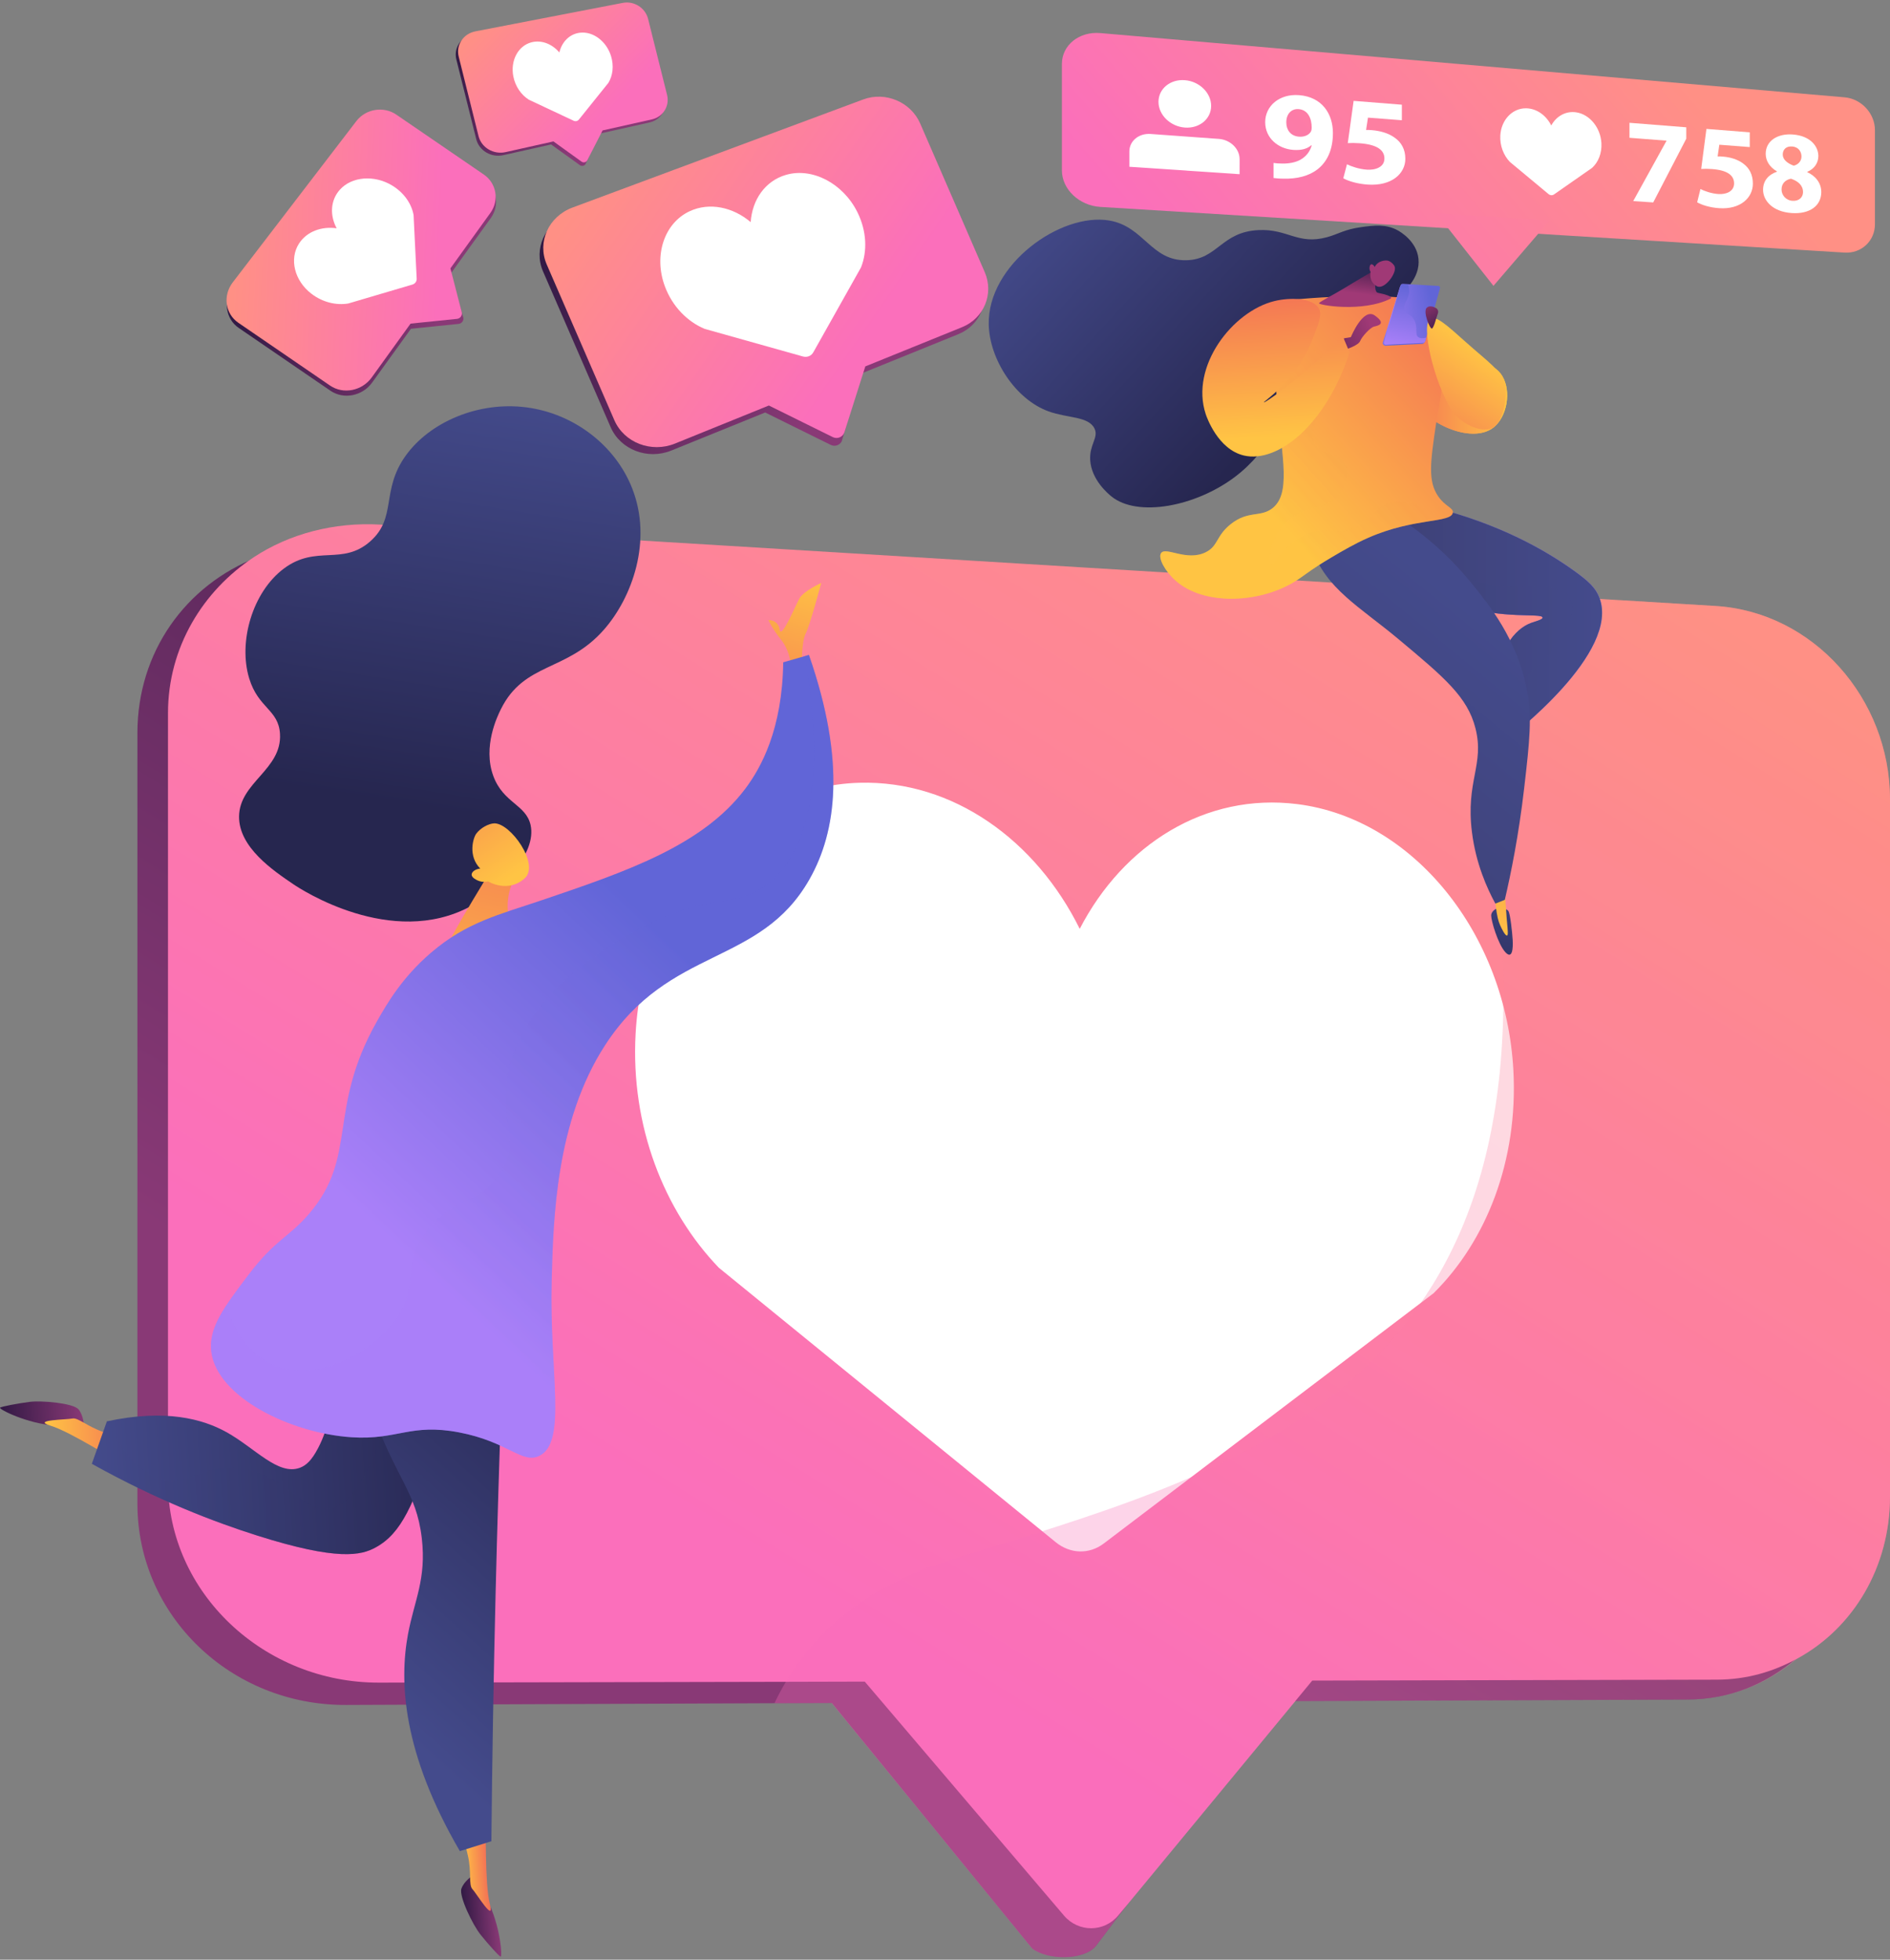 <svg width="546" height="566" viewBox="0 0 546 566" fill="none" xmlns="http://www.w3.org/2000/svg">
<rect x="0" y="0" width="546" height="566" fill="#808080" stroke="none"/>
<path d="M39.698 211.725V434.35C39.698 466.553 66.618 492.575 99.998 492.428L223.961 491.928L240.331 491.869L298.175 562.751C302.562 566.165 313.07 566.313 316.603 562.044L325.184 550.711L370.067 491.338L374.214 491.309L487.57 490.868C499.757 490.808 510.191 486.393 518.933 479.005C530.502 469.291 537.169 454.425 537.169 437.794V235.862C537.169 206.662 515.165 181.641 486.847 179.963L462.805 178.52L99.361 157.002C90.236 156.473 82.099 157.915 74.298 160.948C53.605 169.013 39.698 188.323 39.698 211.725Z" fill="url(#paint0_linear_1416_233)"/>
<path d="M48.529 205.984V427.992C48.529 460.107 76.332 486.069 109.506 485.982L226.743 485.746L249.818 485.687L307.378 553.272C311.557 558.159 318.982 558.129 323.044 553.214L325.152 550.711L374.202 491.31L379.092 485.393L495.985 485.128C504.551 485.098 512.191 482.89 519.256 479.005C535.445 470.174 546 452.541 546 432.261V230.859C546 201.716 523.79 176.726 495.59 175.018L468.001 173.341L109.981 151.527C96.469 150.704 83.405 154.266 73.308 160.948C58.62 170.632 48.529 186.969 48.529 205.984Z" fill="url(#paint1_linear_1416_233)"/>
<path d="M437.2 309.177C435.094 269.657 408.238 236.453 374.791 232.25C348.189 228.907 324.519 243.944 311.92 268.272C299.29 242.747 275.401 225.343 248.296 226.082C213.825 227.022 185.825 258.32 183.617 298.596C182.158 325.209 191.816 349.668 207.671 366.158L304.975 445.412C309.178 448.836 314.659 448.99 318.855 445.807L414.164 373.495C429.371 358.461 438.591 335.274 437.2 309.177Z" fill="white"/>
<path opacity="0.3" d="M223.733 491.928L240.218 491.869L298.118 562.752C302.505 566.165 313.042 566.313 316.575 562.045L325.17 550.711L374.211 491.31L487.569 490.869C499.756 490.809 510.515 486.393 519.257 479.005C535.447 470.174 546 452.541 546 432.261V230.859C546 201.716 523.79 176.726 495.59 175.018L468.001 173.341C466.265 174.989 464.687 176.695 463.067 178.521C444.582 198.862 431.532 228.857 433.916 273.07C440.952 404.561 353.581 425.844 274.632 450.511C250.171 458.164 235.554 471.293 227.018 485.746C225.811 487.777 224.734 489.838 223.733 491.928Z" fill="url(#paint2_linear_1416_233)"/>
<path d="M410.846 88.4C413.358 88.21 413.249 94.949 420.337 100.682C426.674 105.807 431.349 104.131 434.014 108.637C436.641 113.077 435.4 120.286 431.502 123.431C425.802 128.03 413.158 123.429 407.776 115.057C400.893 104.349 407.076 88.684 410.846 88.4Z" fill="url(#paint3_linear_1416_233)"/>
<path d="M410.846 88.4C413.358 88.21 413.249 94.949 420.337 100.682C426.674 105.807 431.349 104.131 434.014 108.637C436.641 113.077 435.4 120.286 431.502 123.431C425.802 128.03 413.158 123.429 407.776 115.057C400.893 104.349 407.076 88.684 410.846 88.4Z" fill="url(#paint4_linear_1416_233)"/>
<path d="M412.816 146.216C433.326 151.195 446.835 159.188 454.725 164.842C459.001 167.906 460.976 169.817 462.043 172.603C468.118 188.477 436.904 212.48 433.578 214.993C432.125 211.605 430.672 208.218 429.219 204.829C432.444 187.126 437.814 181.572 442.308 179.92C443.565 179.458 445.675 178.963 445.634 178.368C445.537 176.961 433.681 178.966 422.351 174.82C411.053 170.686 399.702 160.226 401.729 153.311C402.099 152.049 403.649 148.4 412.816 146.216Z" fill="url(#paint5_linear_1416_233)"/>
<path d="M412.816 146.216C433.326 151.195 446.835 159.188 454.725 164.842C459.001 167.906 460.976 169.817 462.043 172.603C468.118 188.477 436.904 212.48 433.578 214.993C432.125 211.605 430.672 208.218 429.219 204.829C432.444 187.126 437.814 181.572 442.308 179.92C443.565 179.458 445.675 178.963 445.634 178.368C445.537 176.961 433.681 178.966 422.351 174.82C411.053 170.686 399.702 160.226 401.729 153.311C402.099 152.049 403.649 148.4 412.816 146.216Z" fill="url(#paint6_linear_1416_233)"/>
<path d="M432.705 262.248C432.705 262.248 430.796 262.928 430.789 264.438C430.782 265.948 432.722 272.599 434.831 274.962C436.94 277.325 437.128 273.8 436.998 271.528C436.867 269.257 436.315 264.174 435.793 263.19C435.272 262.208 432.705 262.248 432.705 262.248Z" fill="url(#paint7_linear_1416_233)"/>
<path opacity="0.3" d="M438.834 169.425C442.561 169.352 451.292 168.656 453.617 172.972C455.556 176.574 452.159 182.032 450.069 185.39C444.388 194.518 438.874 195.452 434.99 201.06C433.487 203.231 432.125 206.262 431.691 210.595C430.867 208.673 430.043 206.751 429.219 204.83C432.444 187.126 437.814 181.572 442.308 179.921C443.565 179.458 445.675 178.963 445.634 178.368C445.537 176.962 433.681 178.966 422.351 174.821C412.052 171.052 401.744 162.035 401.531 155.23C417.839 166.927 430.113 169.596 438.834 169.425Z" fill="url(#paint8_linear_1416_233)"/>
<path d="M431.601 255.833C431.714 258.159 431.911 260.105 432.089 261.549C432.483 264.745 432.846 266.01 433.342 267.162C433.774 268.165 434.856 270.355 435.373 270.203C435.897 270.049 435.357 267.623 434.949 260.877C434.889 259.898 434.709 256.781 434.709 256.781L431.601 255.833Z" fill="url(#paint9_linear_1416_233)"/>
<path d="M400.99 147.546C412.807 154.671 420.479 162.772 424.939 168.242C430.204 174.7 438.212 184.523 441.112 199.17C442.657 206.978 441.897 213.981 440.312 227.669C438.739 241.263 436.484 252.332 434.719 259.89C433.811 260.255 432.902 260.62 431.994 260.985C429.559 256.513 426.376 249.434 425.234 240.382C423.367 225.572 428.907 220.865 426.248 210.362C423.944 201.263 417.269 195.684 403.92 184.527C392.951 175.359 382.837 169.92 379.083 158.486C378.446 156.544 377.904 154.162 378.943 151.981C381.183 147.281 389.752 145.641 400.99 147.546Z" fill="url(#paint10_linear_1416_233)"/>
<path d="M390.902 89.965C393.97 89.305 399.014 89.436 403.823 85.649C405.271 84.509 410.399 80.47 409.777 74.692C409.228 69.605 404.407 66.871 403.815 66.545C400.402 64.666 396.999 65.084 393.225 65.6C388.331 66.269 386.706 67.606 383.305 68.523C374.892 70.79 372.047 66.057 363.577 66.457C352.751 66.967 351.815 74.962 342.706 75.162C332.481 75.386 330.522 65.378 320.426 63.683C306.413 61.329 285.211 76.415 285.638 93.805C285.885 103.849 293.364 115.36 302.916 118.815C308.485 120.829 314.493 120.19 316.208 123.811C317.429 126.387 314.685 128.373 314.944 132.863C315.278 138.651 320.261 142.713 321.066 143.369C328.536 149.458 345.285 146.382 356.722 137.766C377.347 122.229 374.225 93.553 390.902 89.965Z" fill="url(#paint11_linear_1416_233)"/>
<path d="M367.867 87.182C374.813 86.326 382.825 85.675 391.729 85.554C410.543 85.298 413.236 87.684 413.925 89.45C415.21 92.742 413.009 94.392 414.259 100.132C415.006 103.564 414.3 105.128 415.744 108.815C417.152 112.409 416.048 114.342 414.803 122.769C413.211 133.544 412.477 139.021 415.492 143.365C417.588 146.384 419.931 146.639 419.708 148.073C419.232 151.128 408.671 149.443 395.299 155.307C391.428 157.004 387.865 159.096 384.877 160.851C377.881 164.958 376.586 166.529 373.346 168.39C363.1 174.275 347.709 174.843 339.642 167.724C336.634 165.071 334.442 161.17 335.429 159.742C336.772 157.798 342.778 162.214 348.289 159.52C351.941 157.735 351.247 154.848 355.468 151.447C360.549 147.353 364.081 149.498 367.539 146.834C372.933 142.679 370.479 132.73 368.965 116.05C368.338 109.145 367.709 99.285 367.867 87.182Z" fill="url(#paint12_linear_1416_233)"/>
<path d="M388.166 97.73L390.252 97.375C390.252 97.375 393.764 88.68 397.184 91.134C400.604 93.588 398.093 94.044 396.946 94.329C395.798 94.614 393.376 97.323 392.918 98.53C392.46 99.737 388.829 100.922 388.829 100.922L388.166 97.73Z" fill="url(#paint13_linear_1416_233)"/>
<path d="M388.227 83.307C385.661 84.899 381.513 86.979 381.056 87.544C380.6 88.108 393.622 90.338 401.725 86.249C401.725 86.249 402.981 85.551 398.096 84.574C397.056 84.366 397.259 82.341 397.399 80.247L396.422 78.433C396.422 78.433 390.793 81.714 388.227 83.307Z" fill="url(#paint14_linear_1416_233)"/>
<path d="M395.942 78.519C395.942 78.519 395.29 81.285 397.725 82.651C399.906 83.875 403.594 78.859 402.906 76.994C402.676 76.372 401.855 75.573 400.996 75.304C400.393 75.115 398.109 75.188 397.131 77.111C396.875 76.549 396.416 76.254 396.108 76.347C395.717 76.463 395.66 77.175 395.646 77.337C395.601 77.896 395.827 78.329 395.942 78.519Z" fill="url(#paint15_linear_1416_233)"/>
<path d="M410.9 99.314L400.235 99.852C399.827 99.872 399.339 99.366 399.439 99.022L404.421 82.902C404.499 82.634 404.772 82.455 405.076 82.472L415.303 82.696C415.636 82.716 415.819 83.372 415.728 83.696L411.491 98.854C411.421 99.104 411.169 99.3 410.9 99.314Z" fill="url(#paint16_linear_1416_233)"/>
<path d="M411.159 98.925L400.436 99.428C400.025 99.448 399.741 99.153 399.842 98.809L404.632 82.41C404.71 82.141 404.985 81.962 405.29 81.98L415.532 82.586C415.867 82.606 416.092 82.928 416.001 83.254L411.752 98.466C411.682 98.716 411.429 98.912 411.159 98.925Z" fill="url(#paint17_linear_1416_233)"/>
<path d="M405.699 89.282C406.017 90.774 407.358 90.452 408.452 92.258C409.842 94.549 408.51 96.573 409.784 97.412C410.172 97.668 410.829 97.822 412.01 97.513L411.707 98.601C411.637 98.852 411.384 99.047 411.113 99.06L400.39 99.564C399.979 99.583 399.695 99.289 399.796 98.944L404.586 82.545C404.665 82.276 404.939 82.097 405.244 82.115L406.783 82.206C406.963 82.77 407.093 83.42 407.079 84.141C407.03 86.614 405.327 87.535 405.699 89.282Z" fill="url(#paint18_linear_1416_233)"/>
<path opacity="0.3" d="M400.531 145.651C396.657 147.256 396.134 150.727 390.777 152.695C385.667 154.573 383.952 152.22 378.855 153.779C371.2 156.12 368.273 163.507 367.114 162.81C366.053 162.172 367.071 155.106 371.991 150.528C377.642 145.27 383.729 147.678 387.345 142.219C388.752 140.095 389.837 136.702 388.609 134.09C386.946 130.552 382.602 131.779 380.3 128.852C376.165 123.594 385.843 114.11 383.19 106.093C382.132 102.893 378.761 98.883 367.891 96.199C368.039 104.235 368.502 110.95 368.965 116.05C370.479 132.731 372.933 142.68 367.539 146.835C364.081 149.498 360.549 147.353 355.468 151.447C351.247 154.849 351.941 157.736 348.289 159.52C342.778 162.214 336.772 157.798 335.429 159.742C334.442 161.17 336.634 165.071 339.642 167.725C347.709 174.843 363.1 174.276 373.346 168.39C376.586 166.529 377.881 164.959 384.877 160.851C387.865 159.097 391.428 157.005 395.299 155.308C404.683 151.192 412.677 150.794 416.779 149.867C408.636 144.437 403.676 144.347 400.531 145.651Z" fill="url(#paint19_linear_1416_233)"/>
<path d="M413.218 92.028C410.368 93.578 414.143 110.338 419.499 118.686C421.074 121.141 426.296 124.938 430.525 123.85C433.777 123.013 435.537 115.958 434.851 111.428C434.228 107.312 429.589 104.301 423.686 99.007C417.886 93.805 414.891 91.119 413.218 92.028Z" fill="url(#paint20_linear_1416_233)"/>
<path d="M414.754 92.482L415.406 90.452C415.591 89.879 415.348 89.252 414.82 88.963C414.088 88.562 413.039 88.205 412.242 88.818C410.881 89.865 413.184 95.308 413.707 94.889C414.23 94.471 414.754 92.482 414.754 92.482Z" fill="url(#paint21_linear_1416_233)"/>
<path d="M381.022 89.113C379.322 85.947 372.585 85.882 368.198 86.946C356.108 89.877 343.724 105.778 348.328 119.64C348.61 120.487 351.843 129.796 359.347 131.561C369.064 133.848 383.056 122.805 389.873 101.757C389.211 100.192 388.549 98.626 387.887 97.061C385.318 99.735 381.419 103.598 376.326 107.899C370.103 113.155 365.269 116.387 365.127 116.208C364.987 116.03 369.818 112.959 374.339 106.815C377.257 102.85 378.519 99.678 379.397 97.422C381.102 93.04 381.954 90.849 381.022 89.113Z" fill="url(#paint22_linear_1416_233)"/>
<path d="M532.876 28.107L317.887 9.555C311.764 9.027 306.773 13.019 306.773 18.474V49.206C306.773 54.661 311.764 59.39 317.887 59.766L532.876 72.954C537.732 73.252 541.65 69.583 541.65 64.76V37.595C541.65 32.773 537.732 28.526 532.876 28.107Z" fill="url(#paint23_linear_1416_233)"/>
<path d="M431.446 82.561L414.944 61.601L447.667 63.678L431.446 82.561Z" fill="url(#paint24_linear_1416_233)"/>
<path d="M352.124 40.12L332.397 38.693C329.011 38.448 326.258 40.71 326.258 43.746V48.165L358.107 50.311V45.962C358.107 42.975 355.433 40.359 352.124 40.12Z" fill="white"/>
<path d="M349.886 30.585C349.886 34.35 346.501 37.153 342.31 36.844C338.101 36.534 334.675 33.207 334.675 29.413C334.675 25.619 338.1 22.82 342.31 23.159C346.501 23.496 349.886 26.821 349.886 30.585Z" fill="white"/>
<path d="M367.911 47.057C368.673 47.183 369.356 47.231 370.557 47.241C372.398 47.259 374.274 46.915 375.669 46.138C377.341 45.199 378.454 43.748 378.931 41.999L378.811 41.954C377.659 42.963 375.988 43.463 373.636 43.295C369.235 42.98 365.499 39.891 365.499 35.274C365.499 30.621 369.596 27.026 375.311 27.482C381.943 28.01 385.065 32.902 385.065 38.416C385.065 43.314 383.367 46.786 380.557 48.953C378.096 50.822 374.713 51.723 370.677 51.598C369.636 51.601 368.593 51.495 367.911 51.412L367.911 47.057ZM371.598 35.405C371.598 37.45 372.797 39.292 375.271 39.474C376.904 39.594 378.057 38.951 378.613 38.154C378.812 37.842 378.931 37.487 378.931 36.795C378.931 34.284 377.898 31.729 375.152 31.516C373.077 31.355 371.558 32.918 371.598 35.405Z" fill="white"/>
<path d="M404.982 34.728L395.192 33.974L394.646 37.541C395.192 37.51 395.661 37.545 396.285 37.592C398.7 37.774 401.148 38.462 402.931 39.782C404.827 41.108 405.986 43.132 405.986 45.859C405.986 50.202 401.962 53.771 395.154 53.315C392.064 53.107 389.475 52.282 388.06 51.498L389.122 47.443C390.26 48.029 392.573 48.841 394.88 49.001C397.338 49.171 399.944 48.272 399.944 45.788C399.944 43.376 397.883 41.749 392.808 41.377C391.398 41.274 390.418 41.275 389.357 41.342L391.045 29.133L404.982 30.24V34.728Z" fill="white"/>
<path d="M462.628 41.34C462.384 36.888 459.268 33.052 455.396 32.451C452.323 31.975 449.592 33.569 448.141 36.245C446.687 33.338 443.94 31.3 440.828 31.28C436.879 31.255 433.678 34.64 433.426 39.122C433.259 42.083 434.363 44.851 436.175 46.758L447.341 56.047C447.825 56.45 448.456 56.492 448.939 56.155L459.955 48.471C461.72 46.847 462.79 44.28 462.628 41.34Z" fill="white"/>
<path d="M487.141 36.768V40.068L477.599 58.468L471.819 58.079L481.421 40.692V40.624L470.738 39.8V35.465L487.141 36.768Z" fill="white"/>
<path d="M505.484 42.479L496.692 41.801L496.201 45.184C496.692 45.152 497.113 45.184 497.673 45.226C499.842 45.389 502.04 46.032 503.642 47.277C505.345 48.526 506.386 50.44 506.386 53.025C506.386 57.141 502.771 60.538 496.657 60.128C493.883 59.942 491.56 59.168 490.29 58.431L491.242 54.585C492.264 55.137 494.34 55.898 496.412 56.041C498.618 56.194 500.959 55.333 500.959 52.979C500.959 50.694 499.108 49.159 494.551 48.826C493.285 48.733 492.405 48.737 491.454 48.805L492.969 37.231L505.484 38.225V42.479Z" fill="white"/>
<path d="M509.33 54.832C509.33 52.183 510.884 50.462 513.332 49.591V49.489C511.161 48.244 510.09 46.365 510.09 44.43C510.09 40.696 513.504 38.49 517.967 38.846C523.158 39.259 525.3 42.392 525.3 45.051C525.3 46.936 524.28 48.712 522.101 49.629V49.73C524.246 50.696 526.149 52.653 526.149 55.48C526.149 59.45 522.783 61.882 517.624 61.536C511.954 61.155 509.33 57.821 509.33 54.832ZM520.873 55.477C520.873 53.553 519.438 52.302 517.385 51.613C515.67 51.962 514.673 53.109 514.673 54.701C514.639 56.29 515.876 57.865 517.83 58C519.678 58.127 520.873 57.029 520.873 55.477ZM515.017 44.636C515.017 46.126 516.39 47.177 518.172 47.851C519.37 47.603 520.429 46.602 520.429 45.218C520.429 43.868 519.643 42.457 517.727 42.308C515.944 42.169 515.017 43.248 515.017 44.636Z" fill="white"/>
<path d="M24.248 411.73C24.248 411.73 24.149 408.822 22.684 407.048C21.219 405.275 12.001 404.426 8.43 404.91C4.86 405.394 0.669 406.188 0.035 406.55C-0.599 406.912 7.817 411.218 15.963 411.728C24.109 412.238 24.109 412.238 24.109 412.238L24.248 411.73Z" fill="url(#paint25_linear_1416_233)"/>
<path d="M36.59 423.555C34.59 422.617 20.405 413.51 14.643 411.786C8.881 410.061 19.337 410.059 20.933 409.698C22.529 409.338 25.443 412.172 29.956 413.61C34.469 415.047 40.087 416.91 40.087 416.91L36.59 423.555Z" fill="url(#paint26_linear_1416_233)"/>
<path d="M94.659 383.919C96.25 391.507 98.226 406.131 91.895 418.24C90.036 421.797 88.446 423.25 86.646 423.921C80.355 426.265 73.698 418.237 65.451 413.653C58.537 409.811 47.803 406.888 30.887 410.513C29.438 414.6 27.989 418.687 26.54 422.774C45.656 433.445 62.318 439.705 74.123 443.452C97.753 450.954 104.371 449.167 108.432 446.981C116.18 442.81 119.327 434.34 125.304 417.572C130.265 403.655 132.778 391.723 134.133 383.598C120.975 383.706 107.817 383.812 94.659 383.919Z" fill="url(#paint27_linear_1416_233)"/>
<path opacity="0.3" d="M119.445 383.718C109.593 425.359 100.927 435.739 94.256 435.879C86.636 436.039 79.823 422.882 65.023 423.884C57.055 424.423 54.196 428.565 47.849 427.471C40.007 426.12 34.636 418.117 31.097 410.471C31.026 410.486 30.958 410.498 30.888 410.513C29.439 414.6 27.99 418.687 26.541 422.774C45.657 433.445 62.319 439.705 74.124 443.452C97.754 450.954 104.371 449.167 108.433 446.981C116.181 442.81 119.328 434.34 125.305 417.572C130.266 403.655 132.779 391.723 134.134 383.598C129.238 383.638 124.341 383.678 119.445 383.718Z" fill="url(#paint28_linear_1416_233)"/>
<path d="M136.497 541.728C136.497 541.728 134.059 543.318 133.3 545.489C132.54 547.661 136.583 555.988 138.844 558.793C141.106 561.598 143.954 564.773 144.592 565.129C145.23 565.484 144.56 556.053 140.781 548.819C137.003 541.584 137.003 541.584 137.003 541.584L136.497 541.728Z" fill="url(#paint29_linear_1416_233)"/>
<path d="M135.845 261.817C144.979 256.934 155.127 246.496 153.275 238.267C151.946 232.361 145.418 231.95 142.533 224.175C139.358 215.619 143.772 206.705 144.694 204.843C151.466 191.169 163.686 194.125 174.452 181.884C182.612 172.607 188.576 156.147 182.616 141.006C177.714 128.553 165.708 119.433 152.091 117.658C138.158 115.841 124.12 121.92 117.166 131.654C109.993 141.692 114.731 149.494 106.963 156.354C98.903 163.472 91.34 157.244 82.019 164.204C72.94 170.983 68.779 185.358 71.986 195.923C74.62 204.601 80.466 204.914 80.885 211.948C81.501 222.279 69.153 225.951 69.061 235.828C68.979 244.714 78.883 251.419 84.794 255.42C86.876 256.829 113.067 273.996 135.845 261.817Z" fill="url(#paint30_linear_1416_233)"/>
<path d="M140.23 525.048C140.463 527.245 140.009 544.096 141.515 549.919C143.02 555.742 137.608 546.796 136.474 545.616C135.339 544.437 136.257 540.477 135.152 535.871C134.047 531.265 132.734 525.494 132.734 525.494L140.23 525.048Z" fill="url(#paint31_linear_1416_233)"/>
<path d="M102.823 374.865C97.96 380.244 101.807 391.293 107.405 407.371C114.243 427.013 120.265 430.686 121.848 444.257C123.229 456.091 119.688 462.198 117.868 471.974C115.323 485.636 116.208 506.094 132.852 534.653C135.885 533.7 138.919 532.747 141.953 531.794C142.185 508.019 142.592 483.957 143.188 459.616C143.651 440.661 144.22 421.883 144.889 403.283C147.873 397.01 147.46 392.495 146.8 389.9C142.6 373.38 110.927 365.901 102.823 374.865Z" fill="url(#paint32_linear_1416_233)"/>
<path d="M144.568 246.939C144.568 246.939 128.263 273.039 128.602 274.808C128.941 276.576 148.435 269.286 148.435 269.286C148.435 269.286 144.02 261.64 149.064 252.875L144.568 246.939Z" fill="url(#paint33_linear_1416_233)"/>
<path d="M141.009 254.572C141.009 254.572 146.732 258.093 151.611 253.642C155.98 249.657 147.462 237.644 142.764 237.804C141.197 237.857 138.792 239.106 137.55 240.833C136.677 242.047 135.142 247.228 138.731 250.854C137.278 251.011 136.276 251.822 136.254 252.583C136.225 253.548 137.781 254.206 138.133 254.356C139.355 254.874 140.496 254.69 141.009 254.572Z" fill="url(#paint34_linear_1416_233)"/>
<path d="M228.512 192.691C228.512 192.691 228.447 188.291 225.681 184.82C222.915 181.349 221.983 179.079 221.983 179.079C221.983 179.079 224.799 178.927 225.24 181.873C225.681 184.82 229.765 174.964 230.949 172.836C232.132 170.709 237.241 168.372 237.241 168.372C237.241 168.372 233.983 180.654 232.746 182.999C231.509 185.344 231.611 192.575 231.611 192.575L228.512 192.691Z" fill="url(#paint35_linear_1416_233)"/>
<path d="M226.265 191.289C228.74 190.579 231.215 189.868 233.69 189.157C244.461 220.098 241.577 240.251 233.912 253.837C219.585 279.236 193.408 273.079 174.748 301.942C160.569 323.875 159.838 351.942 159.369 369.958C158.679 396.446 163.951 416.6 155.752 420.499C150.774 422.866 146.785 416.409 132.613 413.708C118.499 411.017 114.887 415.979 101.574 415.112C84.052 413.971 62.674 403.575 61.034 390.373C60.182 383.509 64.846 377.349 71.796 368.17C79.477 358.027 83.329 357.45 89.138 350.737C103.631 333.988 94.315 320.634 108.989 294.816C111.81 289.852 116.172 282.33 124.442 275.223C134.852 266.276 144.276 264.155 156.581 259.98C180.818 251.757 202.88 244.272 215.263 227.861C219.844 221.791 226.003 210.654 226.265 191.289Z" fill="url(#paint36_linear_1416_233)"/>
<path opacity="0.3" d="M233.689 189.157C233.291 189.271 232.894 189.386 232.496 189.5C239.388 231.13 231.137 247.811 221.854 255.216C212.984 262.293 207.285 257.625 189.384 265.976C184.182 268.403 151.883 283.47 146.753 310.008C144.155 323.449 150.539 329.425 144.495 338.837C138.475 348.21 129.816 345.906 122.588 356.474C116.142 365.896 120.968 370.739 115.15 379.872C108.109 390.924 90.525 400.338 77.559 393.585C70.041 389.67 66.802 381.742 65.457 376.899C62.255 381.769 60.481 385.925 61.034 390.373C62.674 403.575 84.052 413.971 101.574 415.112C114.886 415.979 118.499 411.017 132.613 413.708C146.784 416.409 150.774 422.866 155.752 420.499C163.951 416.6 158.679 396.446 159.368 369.958C159.837 351.942 160.568 323.875 174.748 301.942C193.407 273.08 219.584 279.237 233.912 253.837C241.576 240.251 244.461 220.098 233.689 189.157Z" fill="url(#paint37_linear_1416_233)"/>
<path d="M248.313 30.739L164.323 61.964C157.405 64.536 154.057 71.905 156.882 78.409L176.413 123.379C179.239 129.884 187.097 132.9 193.929 130.131L221.047 119.139L239.996 128.497C241.138 129.062 242.522 128.633 243.146 127.522L248.913 107.843L276.878 96.508C283.202 93.945 286.116 86.841 283.418 80.629L264.766 37.685C262.069 31.474 254.717 28.358 248.313 30.739Z" fill="url(#paint38_linear_1416_233)"/>
<path d="M249.38 28.722L165.389 59.947C158.471 62.519 155.123 69.888 157.948 76.393L177.48 121.363C180.305 127.868 188.163 130.884 194.995 128.115L222.114 117.122L240.599 126.253C241.915 126.902 243.5 126.228 243.944 124.83L249.979 105.827L277.944 94.492C284.269 91.928 287.182 84.825 284.485 78.613L265.833 35.669C263.135 29.457 255.783 26.342 249.38 28.722Z" fill="url(#paint39_linear_1416_233)"/>
<path d="M247.673 61.243C243.522 52.929 234.632 48.29 227.035 50.513C220.994 52.282 217.302 57.734 216.864 64.152C211.756 59.836 204.983 58.323 199.215 61.017C191.879 64.444 188.776 73.804 192.068 82.685C194.243 88.553 198.611 92.917 203.568 94.986L231.938 102.953C233.164 103.297 234.359 102.818 234.965 101.74L248.728 77.251C250.597 72.59 250.413 66.734 247.673 61.243Z" fill="white"/>
<path d="M103.057 36.467L67.371 83.012C64.431 86.846 65.141 92.095 68.971 94.718L95.451 112.845C99.282 115.468 104.687 114.404 107.51 110.491L118.716 94.957L132.476 93.549C133.306 93.465 133.924 92.745 133.883 91.912L130.229 78.997L141.784 62.979C144.398 59.357 143.54 54.405 139.882 51.901L114.595 34.59C110.937 32.085 105.778 32.918 103.057 36.467Z" fill="url(#paint40_linear_1416_233)"/>
<path d="M102.946 34.978L67.26 81.523C64.321 85.357 65.03 90.607 68.861 93.229L95.341 111.357C99.171 113.979 104.577 112.916 107.4 109.002L118.605 93.469L132.03 92.095C132.985 91.997 133.629 91.072 133.388 90.142L130.119 77.508L141.674 61.49C144.287 57.868 143.43 52.916 139.772 50.412L114.485 33.101C110.827 30.597 105.667 31.429 102.946 34.978Z" fill="url(#paint41_linear_1416_233)"/>
<path d="M113.321 53.598C108.127 50.434 101.584 50.958 98.147 54.834C95.414 57.918 95.266 62.225 97.257 65.935C92.923 65.321 88.642 66.839 86.383 70.341C83.509 74.794 85.047 81.062 89.964 84.839C93.212 87.335 97.153 88.233 100.62 87.654L119.119 82.195C119.919 81.959 120.414 81.277 120.374 80.469L119.478 62.104C118.892 58.87 116.752 55.688 113.321 53.598Z" fill="white"/>
<path d="M179.256 1.706L136.693 9.928C133.187 10.606 131.004 13.856 131.835 17.185L137.58 40.197C138.411 43.526 141.921 45.59 145.401 44.812L159.216 41.723L167.514 47.695C168.015 48.056 168.709 47.961 169.095 47.48L173.412 38.548L187.658 35.363C190.88 34.642 192.835 31.484 192.042 28.306L186.556 6.329C185.762 3.151 182.502 1.08 179.256 1.706Z" fill="url(#paint42_linear_1416_233)"/>
<path d="M179.926 0.829L137.362 9.051C133.857 9.728 131.673 12.979 132.504 16.307L138.249 39.32C139.08 42.649 142.59 44.713 146.07 43.934L159.885 40.845L167.981 46.672C168.557 47.087 169.367 46.891 169.69 46.259L174.081 37.671L188.327 34.485C191.549 33.765 193.504 30.607 192.711 27.428L187.225 5.452C186.431 2.273 183.171 0.202 179.926 0.829Z" fill="url(#paint43_linear_1416_233)"/>
<path d="M176.525 16.212C175.205 11.915 171.332 8.994 167.53 9.451C164.506 9.814 162.311 12.123 161.592 15.151C159.497 12.685 156.386 11.424 153.419 12.251C149.645 13.303 147.421 17.523 148.285 22.023C148.857 24.996 150.594 27.426 152.795 28.807L165.7 34.865C166.257 35.127 166.866 34.993 167.24 34.527L175.755 23.935C177.018 21.859 177.396 19.05 176.525 16.212Z" fill="white"/>
<defs>
<linearGradient id="paint0_linear_1416_233" x1="406.282" y1="135.559" x2="207.447" y2="455.232" gradientUnits="userSpaceOnUse">
<stop stop-color="#311944"/>
<stop offset="1" stop-color="#893976"/>
</linearGradient>
<linearGradient id="paint1_linear_1416_233" x1="414.875" y1="130.507" x2="216.722" y2="449.084" gradientUnits="userSpaceOnUse">
<stop stop-color="#FF9085"/>
<stop offset="1" stop-color="#FB6FBB"/>
</linearGradient>
<linearGradient id="paint2_linear_1416_233" x1="545.848" y1="210.8" x2="365.692" y2="500.443" gradientUnits="userSpaceOnUse">
<stop stop-color="#FF9085"/>
<stop offset="1" stop-color="#FB6FBB"/>
</linearGradient>
<linearGradient id="paint3_linear_1416_233" x1="435.404" y1="106.823" x2="404.674" y2="106.823" gradientUnits="userSpaceOnUse">
<stop stop-color="#FFC444"/>
<stop offset="0.996" stop-color="#F36F56"/>
</linearGradient>
<linearGradient id="paint4_linear_1416_233" x1="435.404" y1="106.823" x2="404.674" y2="106.823" gradientUnits="userSpaceOnUse">
<stop stop-color="#FFC444"/>
<stop offset="0.996" stop-color="#F36F56"/>
</linearGradient>
<linearGradient id="paint5_linear_1416_233" x1="462.825" y1="180.605" x2="401.493" y2="180.605" gradientUnits="userSpaceOnUse">
<stop stop-color="#AA80F9"/>
<stop offset="0.996" stop-color="#6165D7"/>
</linearGradient>
<linearGradient id="paint6_linear_1416_233" x1="462.825" y1="180.605" x2="401.493" y2="180.605" gradientUnits="userSpaceOnUse">
<stop stop-color="#444B8C"/>
<stop offset="0.996" stop-color="#3E4177"/>
</linearGradient>
<linearGradient id="paint7_linear_1416_233" x1="438.962" y1="248.478" x2="427.573" y2="294.894" gradientUnits="userSpaceOnUse">
<stop stop-color="#444B8C"/>
<stop offset="0.996" stop-color="#26264F"/>
</linearGradient>
<linearGradient id="paint8_linear_1416_233" x1="462.825" y1="182.912" x2="401.493" y2="182.912" gradientUnits="userSpaceOnUse">
<stop stop-color="#444B8C"/>
<stop offset="0.996" stop-color="#3E4177"/>
</linearGradient>
<linearGradient id="paint9_linear_1416_233" x1="430.892" y1="272.425" x2="448.346" y2="210.386" gradientUnits="userSpaceOnUse">
<stop stop-color="#FFC444"/>
<stop offset="0.996" stop-color="#F36F56"/>
</linearGradient>
<linearGradient id="paint10_linear_1416_233" x1="428.95" y1="178.922" x2="373.958" y2="245.74" gradientUnits="userSpaceOnUse">
<stop stop-color="#444B8C"/>
<stop offset="0.996" stop-color="#3E4177"/>
</linearGradient>
<linearGradient id="paint11_linear_1416_233" x1="304.829" y1="51.27" x2="374.366" y2="115.798" gradientUnits="userSpaceOnUse">
<stop stop-color="#444B8C"/>
<stop offset="0.996" stop-color="#26264F"/>
</linearGradient>
<linearGradient id="paint12_linear_1416_233" x1="364.112" y1="144.505" x2="423.178" y2="91.399" gradientUnits="userSpaceOnUse">
<stop stop-color="#FFC444"/>
<stop offset="0.996" stop-color="#F36F56"/>
</linearGradient>
<linearGradient id="paint13_linear_1416_233" x1="370.93" y1="105.292" x2="396.148" y2="94.074" gradientUnits="userSpaceOnUse">
<stop stop-color="#311944"/>
<stop offset="1" stop-color="#A03976"/>
</linearGradient>
<linearGradient id="paint14_linear_1416_233" x1="393.046" y1="74.388" x2="391.721" y2="84.744" gradientUnits="userSpaceOnUse">
<stop stop-color="#311944"/>
<stop offset="1" stop-color="#A03976"/>
</linearGradient>
<linearGradient id="paint15_linear_1416_233" x1="399.315" y1="72.074" x2="399.315" y2="74.001" gradientUnits="userSpaceOnUse">
<stop stop-color="#311944"/>
<stop offset="1" stop-color="#A03976"/>
</linearGradient>
<linearGradient id="paint16_linear_1416_233" x1="405.517" y1="88.866" x2="409.6" y2="93.465" gradientUnits="userSpaceOnUse">
<stop stop-color="#AA80F9"/>
<stop offset="0.996" stop-color="#6165D7"/>
</linearGradient>
<linearGradient id="paint17_linear_1416_233" x1="395.457" y1="93.382" x2="414.061" y2="89.099" gradientUnits="userSpaceOnUse">
<stop stop-color="#AA80F9"/>
<stop offset="0.996" stop-color="#6165D7"/>
</linearGradient>
<linearGradient id="paint18_linear_1416_233" x1="405.309" y1="100.752" x2="409.522" y2="82.851" gradientUnits="userSpaceOnUse">
<stop stop-color="#AA80F9"/>
<stop offset="0.996" stop-color="#6165D7"/>
</linearGradient>
<linearGradient id="paint19_linear_1416_233" x1="366.052" y1="146.663" x2="425.119" y2="93.557" gradientUnits="userSpaceOnUse">
<stop stop-color="#FFC444"/>
<stop offset="0.996" stop-color="#F36F56"/>
</linearGradient>
<linearGradient id="paint20_linear_1416_233" x1="427.155" y1="101.033" x2="405.66" y2="131.559" gradientUnits="userSpaceOnUse">
<stop stop-color="#FFC444"/>
<stop offset="0.996" stop-color="#F36F56"/>
</linearGradient>
<linearGradient id="paint21_linear_1416_233" x1="417.087" y1="96.562" x2="410.704" y2="86.206" gradientUnits="userSpaceOnUse">
<stop stop-color="#311944"/>
<stop offset="1" stop-color="#A03976"/>
</linearGradient>
<linearGradient id="paint22_linear_1416_233" x1="369.642" y1="126.164" x2="367.142" y2="81.995" gradientUnits="userSpaceOnUse">
<stop stop-color="#FFC444"/>
<stop offset="0.996" stop-color="#F36F56"/>
</linearGradient>
<linearGradient id="paint23_linear_1416_233" x1="468.936" y1="2.942" x2="358.215" y2="98.58" gradientUnits="userSpaceOnUse">
<stop stop-color="#FF9085"/>
<stop offset="1" stop-color="#FB6FBB"/>
</linearGradient>
<linearGradient id="paint24_linear_1416_233" x1="488.159" y1="15.966" x2="377.541" y2="111.516" gradientUnits="userSpaceOnUse">
<stop stop-color="#FF9085"/>
<stop offset="1" stop-color="#FB6FBB"/>
</linearGradient>
<linearGradient id="paint25_linear_1416_233" x1="0.174" y1="409.515" x2="24.033" y2="408.095" gradientUnits="userSpaceOnUse">
<stop stop-color="#311944"/>
<stop offset="1" stop-color="#893976"/>
</linearGradient>
<linearGradient id="paint26_linear_1416_233" x1="13.32" y1="417.537" x2="40.03" y2="415.948" gradientUnits="userSpaceOnUse">
<stop stop-color="#FFC444"/>
<stop offset="0.996" stop-color="#F36F56"/>
</linearGradient>
<linearGradient id="paint27_linear_1416_233" x1="26.414" y1="420.644" x2="135.95" y2="414.126" gradientUnits="userSpaceOnUse">
<stop stop-color="#444B8C"/>
<stop offset="0.996" stop-color="#26264F"/>
</linearGradient>
<linearGradient id="paint28_linear_1416_233" x1="26.452" y1="421.278" x2="135.989" y2="414.76" gradientUnits="userSpaceOnUse">
<stop stop-color="#444B8C"/>
<stop offset="0.996" stop-color="#26264F"/>
</linearGradient>
<linearGradient id="paint29_linear_1416_233" x1="133.653" y1="553.787" x2="144.172" y2="553.161" gradientUnits="userSpaceOnUse">
<stop stop-color="#311944"/>
<stop offset="1" stop-color="#893976"/>
</linearGradient>
<linearGradient id="paint30_linear_1416_233" x1="137.513" y1="110.212" x2="118.344" y2="233.194" gradientUnits="userSpaceOnUse">
<stop stop-color="#444B8C"/>
<stop offset="0.996" stop-color="#26264F"/>
</linearGradient>
<linearGradient id="paint31_linear_1416_233" x1="133.532" y1="538.898" x2="141.033" y2="538.451" gradientUnits="userSpaceOnUse">
<stop stop-color="#FFC444"/>
<stop offset="0.996" stop-color="#F36F56"/>
</linearGradient>
<linearGradient id="paint32_linear_1416_233" x1="96.011" y1="482.81" x2="175.487" y2="393.981" gradientUnits="userSpaceOnUse">
<stop stop-color="#444B8C"/>
<stop offset="0.996" stop-color="#26264F"/>
</linearGradient>
<linearGradient id="paint33_linear_1416_233" x1="130.472" y1="307.273" x2="149.9" y2="222.021" gradientUnits="userSpaceOnUse">
<stop stop-color="#FFC444"/>
<stop offset="0.996" stop-color="#F36F56"/>
</linearGradient>
<linearGradient id="paint34_linear_1416_233" x1="146.873" y1="253.733" x2="120.684" y2="214.236" gradientUnits="userSpaceOnUse">
<stop stop-color="#FFC444"/>
<stop offset="0.996" stop-color="#F36F56"/>
</linearGradient>
<linearGradient id="paint35_linear_1416_233" x1="232.7" y1="164.33" x2="218.005" y2="217.848" gradientUnits="userSpaceOnUse">
<stop stop-color="#FFC444"/>
<stop offset="0.996" stop-color="#F36F56"/>
</linearGradient>
<linearGradient id="paint36_linear_1416_233" x1="122.128" y1="367.056" x2="204.01" y2="279.742" gradientUnits="userSpaceOnUse">
<stop stop-color="#AA80F9"/>
<stop offset="0.996" stop-color="#6165D7"/>
</linearGradient>
<linearGradient id="paint37_linear_1416_233" x1="129.618" y1="374.081" x2="211.5" y2="286.766" gradientUnits="userSpaceOnUse">
<stop stop-color="#AA80F9"/>
<stop offset="0.996" stop-color="#6165D7"/>
</linearGradient>
<linearGradient id="paint38_linear_1416_233" x1="173.997" y1="48.338" x2="248.467" y2="99.788" gradientUnits="userSpaceOnUse">
<stop stop-color="#311944"/>
<stop offset="1" stop-color="#893976"/>
</linearGradient>
<linearGradient id="paint39_linear_1416_233" x1="175.064" y1="46.322" x2="249.533" y2="97.772" gradientUnits="userSpaceOnUse">
<stop stop-color="#FF9085"/>
<stop offset="1" stop-color="#FB6FBB"/>
</linearGradient>
<linearGradient id="paint40_linear_1416_233" x1="67.99" y1="72.09" x2="127.178" y2="74.688" gradientUnits="userSpaceOnUse">
<stop stop-color="#311944"/>
<stop offset="1" stop-color="#893976"/>
</linearGradient>
<linearGradient id="paint41_linear_1416_233" x1="67.88" y1="70.602" x2="127.067" y2="73.199" gradientUnits="userSpaceOnUse">
<stop stop-color="#FF9085"/>
<stop offset="1" stop-color="#FB6FBB"/>
</linearGradient>
<linearGradient id="paint42_linear_1416_233" x1="142.394" y1="4.195" x2="173.839" y2="34.669" gradientUnits="userSpaceOnUse">
<stop stop-color="#311944"/>
<stop offset="1" stop-color="#893976"/>
</linearGradient>
<linearGradient id="paint43_linear_1416_233" x1="143.063" y1="3.318" x2="174.508" y2="33.792" gradientUnits="userSpaceOnUse">
<stop stop-color="#FF9085"/>
<stop offset="1" stop-color="#FB6FBB"/>
</linearGradient>
</defs>
</svg>
